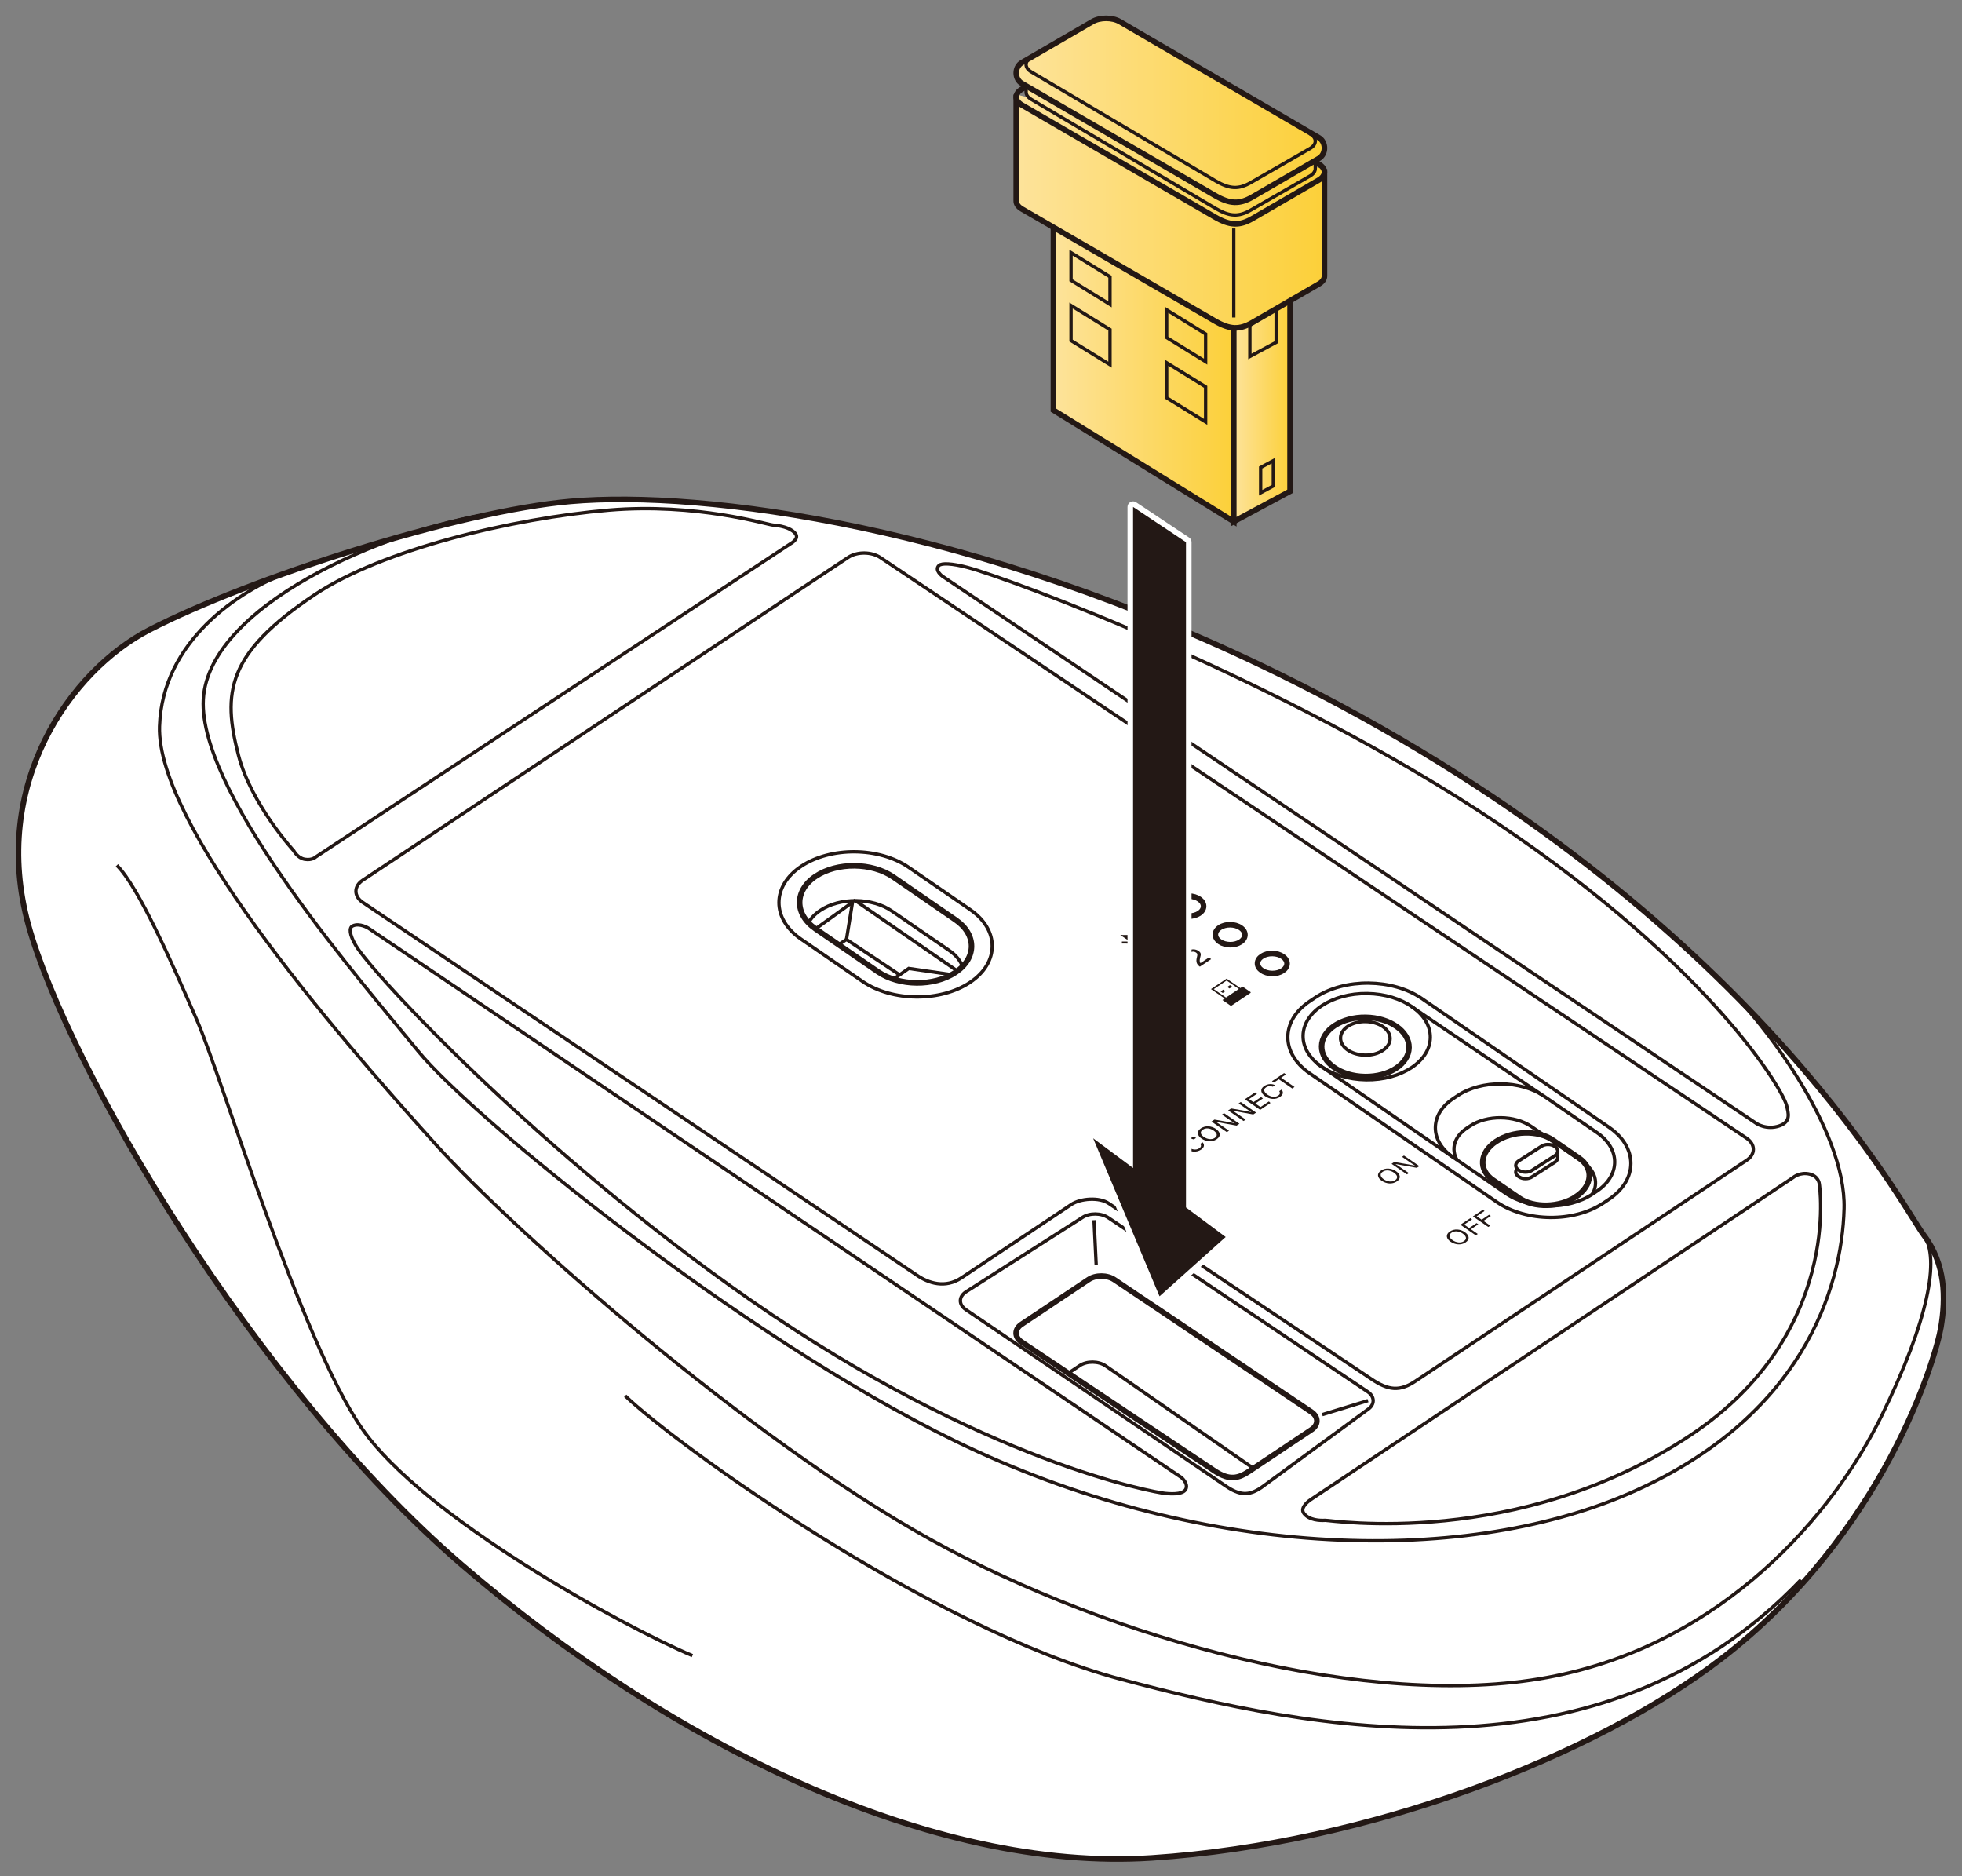 <?xml version="1.0" encoding="utf-8"?>
<!-- Generator: Adobe Illustrator 27.6.1, SVG Export Plug-In . SVG Version: 6.00 Build 0)  -->
<svg version="1.1" id="レイヤー_1" xmlns="http://www.w3.org/2000/svg" xmlns:xlink="http://www.w3.org/1999/xlink" x="0px"
	 y="0px" viewBox="0 0 250 239" enable-background="new 0 0 250 239" xml:space="preserve">
<rect x="0" y="0" width="250" height="239" fill="#808080" stroke="none"/>
<g>
	<g>
		<linearGradient id="SVGID_1_" gradientUnits="userSpaceOnUse" x1="134.228" y1="45.965" x2="157.208" y2="45.965">
			<stop  offset="0" style="stop-color:#FDE39B"/>
			<stop  offset="1" style="stop-color:#FCD039"/>
		</linearGradient>
		<polygon fill="url(#SVGID_1_)" stroke="#231815" stroke-width="0.709" stroke-miterlimit="10" points="134.228,52.253 
			157.208,66.448 157.208,39.677 134.228,25.481 		"/>
		
			<linearGradient id="SVGID_00000127025110214500928210000008857486030359033491_" gradientUnits="userSpaceOnUse" x1="157.208" y1="50.902" x2="164.38" y2="50.902">
			<stop  offset="0" style="stop-color:#FDE39B"/>
			<stop  offset="1" style="stop-color:#FCD039"/>
		</linearGradient>
		
			<polygon fill="url(#SVGID_00000127025110214500928210000008857486030359033491_)" stroke="#231815" stroke-width="0.709" stroke-miterlimit="10" points="
			164.38,35.356 157.208,39.214 157.208,66.448 164.38,62.591 		"/>
		<polygon fill="none" stroke="#231815" stroke-width="0.425" stroke-miterlimit="10" points="148.657,43.003 153.622,46.071 
			153.622,42.545 148.657,39.477 		"/>
		<polygon fill="none" stroke="#231815" stroke-width="0.425" stroke-miterlimit="10" points="162.606,36.935 159.26,38.735 
			159.26,45.411 162.606,43.612 		"/>
		
			<linearGradient id="SVGID_00000180354283294116100940000018169580960757734328_" gradientUnits="userSpaceOnUse" x1="129.489" y1="26.904" x2="168.762" y2="26.904">
			<stop  offset="0" style="stop-color:#FDE39B"/>
			<stop  offset="1" style="stop-color:#FCD039"/>
		</linearGradient>
		
			<path fill="url(#SVGID_00000180354283294116100940000018169580960757734328_)" stroke="#231815" stroke-width="0.709" stroke-miterlimit="10" d="
			M168.762,21.549v13.623c0,0.367-0.24,0.733-0.719,1.011l-8.443,4.899c-1.661,0.964-2.881,0.924-4.812-0.197l-24.58-14.263
			c-0.479-0.278-0.719-0.645-0.719-1.011V12.04"/>
		<polygon fill="none" stroke="#231815" stroke-width="0.425" stroke-miterlimit="10" points="136.473,43.389 141.438,46.457 
			141.438,41.991 136.473,38.924 		"/>
		<polygon fill="none" stroke="#231815" stroke-width="0.425" stroke-miterlimit="10" points="136.473,35.713 141.438,38.78 
			141.438,35.254 136.473,32.187 		"/>
		<polygon fill="none" stroke="#231815" stroke-width="0.425" stroke-miterlimit="10" points="148.657,50.68 153.622,53.747 
			153.622,49.282 148.657,46.214 		"/>
		<polygon fill="none" stroke="#231815" stroke-width="0.425" stroke-miterlimit="10" points="162.247,58.691 160.633,59.558 
			160.633,62.778 162.247,61.91 		"/>
		
			<linearGradient id="SVGID_00000013170297631558349080000005872765315039971743_" gradientUnits="userSpaceOnUse" x1="130.75" y1="18.739" x2="167.594" y2="18.739">
			<stop  offset="0" style="stop-color:#FDE39B"/>
			<stop  offset="1" style="stop-color:#FCD039"/>
		</linearGradient>
		
			<path fill="url(#SVGID_00000013170297631558349080000005872765315039971743_)" stroke="#231815" stroke-width="0.425" stroke-miterlimit="10" d="
			M130.75,10.089v1.731c0.038,0.309,0.259,0.611,0.663,0.846l23.504,13.901c1.798,1.044,2.934,1.08,4.48,0.183l7.527-4.332
			c0.446-0.259,0.669-0.6,0.669-0.942v-2.216"/>
		<path fill="none" stroke="#231815" stroke-width="0.709" stroke-miterlimit="10" d="M154.788,27.638l-24.58-14.263
			c-0.959-0.556-0.959-1.466,0-2.023l8.993-5.219c0.959-0.556,2.527-0.556,3.486,0l25.356,14.779c0.959,0.556,0.959,1.466,0,2.023
			l-8.443,4.899C157.939,28.798,156.719,28.759,154.788,27.638z"/>
		
			<linearGradient id="SVGID_00000158723068814053393850000014331263453949991310_" gradientUnits="userSpaceOnUse" x1="129.489" y1="14.056" x2="168.762" y2="14.056">
			<stop  offset="0" style="stop-color:#FDE39B"/>
			<stop  offset="1" style="stop-color:#FCD039"/>
		</linearGradient>
		
			<path fill="url(#SVGID_00000158723068814053393850000014331263453949991310_)" stroke="#231815" stroke-width="0.709" stroke-miterlimit="10" d="
			M154.788,24.89l-24.58-14.263c-0.959-0.556-0.959-2.097,0-2.653l8.993-5.219c0.959-0.556,2.527-0.556,3.486,0l25.356,14.779
			c0.959,0.556,0.959,2.097,0,2.653l-8.443,4.899C157.939,26.051,156.719,26.011,154.788,24.89z"/>
		<path fill="none" stroke="#231815" stroke-width="0.425" stroke-miterlimit="10" d="M166.925,17.033
			c0.892,0.518,0.892,1.365,0,1.883l-7.527,4.332c-1.546,0.897-2.682,0.86-4.48-0.183L131.413,9.163
			c-0.892-0.518-0.892-1.365,0-1.883"/>
		
			<line fill="#FFFFFF" stroke="#231815" stroke-width="0.425" stroke-miterlimit="10" x1="157.208" y1="40.448" x2="157.208" y2="29.107"/>
	</g>
	<g>
		<path fill="#FFFFFF" stroke="#231815" stroke-width="0.709" stroke-miterlimit="10" d="M162.796,85.786
			c-38.403-18.825-73.182-23.377-90.07-21.911c-14.473,1.256-40.948,9.798-53.672,16.356C8.971,85.427-1.304,99.981,3.631,117.881
			s28.687,58.635,55.214,81.472s59.841,39.193,87.911,37.341c28.07-1.852,56.575-13.102,72.488-25.306
			c20.975-16.086,27.453-38.576,28.07-42.279c0.617-3.703,0.617-8.024-2.159-11.727S222.286,114.947,162.796,85.786z"/>
		<path fill="none" stroke="#231815" stroke-width="0.425" stroke-miterlimit="10" d="M62.704,65.45
			C49.379,67.302,25.89,77.308,25.89,89.652s20.617,35.943,27.403,44.276c6.786,8.332,40.932,36.273,68.478,49.685
			c30.422,14.813,64.044,16.163,85.944,6.596c21.901-9.567,26.986-26.066,27.26-36.223s-10.601-24.352-16.079-29.352"/>
		<path fill="none" stroke="#231815" stroke-width="0.425" stroke-miterlimit="10" d="M88.226,210.925
			c-8.791-3.703-34.239-17.591-42.105-28.932s-17.814-44.671-21.052-52.077c-3.239-7.407-7.403-16.896-10.179-19.674"/>
		<path fill="none" stroke="#231815" stroke-width="0.425" stroke-miterlimit="10" d="M79.666,177.827
			c6.478,6.249,38.866,29.626,63.157,36.107s61.103,14.011,86.652-12.668"/>
		<path fill="none" stroke="#231815" stroke-width="0.425" stroke-miterlimit="10" d="M36.823,72.851
			c-6.327,2.355-16.149,8.807-16.496,19.685c-0.393,12.315,21.456,38.072,35.28,53.35c9.996,11.047,39.56,37.264,62.926,50.226
			c23.366,12.961,56.136,21.757,78.657,17.591s36.552-21.062,42.567-33.329c6.015-12.267,7.416-20.036,5.398-22.991"/>
		<path fill="none" stroke="#231815" stroke-width="0.425" stroke-miterlimit="10" d="M109.907,125.033l-7.84-5.392
			c-3.759-2.585-3.749-6.759,0.021-9.275l0,0c3.77-2.517,9.93-2.461,13.689,0.124l7.84,5.392c3.759,2.585,3.749,6.759-0.021,9.275
			l0,0C119.826,127.673,113.666,127.617,109.907,125.033z"/>
		<path fill="none" stroke="#231815" stroke-width="0.709" stroke-miterlimit="10" d="M111.863,123.795l-7.94-5.46
			c-2.714-1.866-2.707-4.88,0.015-6.697l0,0c2.722-1.817,7.17-1.777,9.883,0.089l7.94,5.46c2.714,1.866,2.707,4.88-0.015,6.697l0,0
			C119.024,125.701,114.576,125.661,111.863,123.795z"/>
		<path fill="none" stroke="#231815" stroke-width="0.425" stroke-miterlimit="10" d="M103.021,117.574
			c0.311-0.585,0.813-1.131,1.505-1.593h0c2.511-1.676,6.613-1.639,9.116,0.082l7.323,5.036c0.853,0.586,1.414,1.296,1.685,2.042"/>
		<path fill="none" stroke="#231815" stroke-width="0.425" stroke-miterlimit="10" d="M185.18,139.954l0.564-0.376
			c3.04-2.029,8.006-1.984,11.036,0.1l6.699,4.606c3.03,2.084,3.023,5.449-0.017,7.478l-0.564,0.376
			c-3.04,2.029-8.006,1.984-11.036-0.1l-6.699-4.606C182.133,145.349,182.141,141.983,185.18,139.954z"/>
		<path fill="#FFFFFF" stroke="#231815" stroke-width="0.425" stroke-miterlimit="10" d="M198.148,146.915l-0.085-0.057
			c-0.459-0.306-1.209-0.3-1.666,0.015l-2.919,1.875c-0.458,0.315-0.456,0.823,0.003,1.129l0.085,0.057
			c0.459,0.306,1.209,0.3,1.666-0.015l2.919-1.875C198.608,147.73,198.607,147.222,198.148,146.915z"/>
		<path fill="#FFFFFF" stroke="#231815" stroke-width="0.425" stroke-miterlimit="10" d="M198.148,146.085l-0.085-0.057
			c-0.459-0.306-1.209-0.3-1.666,0.015l-2.919,1.875c-0.458,0.315-0.456,0.823,0.003,1.129l0.085,0.057
			c0.459,0.306,1.209,0.3,1.666-0.015l2.919-1.875C198.608,146.9,198.607,146.392,198.148,146.085z"/>
		<path fill="none" stroke="#231815" stroke-width="0.425" stroke-miterlimit="10" d="M166.904,127.547l0.693-0.463
			c3.737-2.495,9.843-2.44,13.569,0.123l23.851,16.401c3.726,2.562,3.716,6.699-0.021,9.194l-0.693,0.463
			c-3.737,2.495-9.843,2.44-13.569-0.122l-23.851-16.401C163.157,134.179,163.167,130.042,166.904,127.547z"/>
		<path fill="none" stroke="#231815" stroke-width="0.425" stroke-miterlimit="10" d="M185.67,147.804
			c-0.807-1.368-0.398-2.987,1.225-4.071l0.402-0.268c2.165-1.445,5.702-1.413,7.86,0.071l6.532,4.492
			c1.619,1.113,2.02,2.74,1.207,4.093"/>
		<path fill="none" stroke="#231815" stroke-width="0.709" stroke-miterlimit="10" d="M190.619,145.427L190.619,145.427
			c2.099-1.401,5.365-1.481,7.26-0.179l3.314,2.279c1.894,1.302,1.727,3.514-0.372,4.915l0.008,0.005
			c-2.099,1.401-5.373,1.476-7.267,0.174l-3.314-2.279C188.353,149.04,188.521,146.828,190.619,145.427z"/>
		<path fill="none" stroke="#231815" stroke-width="0.425" stroke-miterlimit="10" d="M141.29,153.32l33.366,22.309
			c2.288,1.573,3.735,1.641,5.708,0.324l42.196-28.137c1.139-0.76,1.142-2.021,0.006-2.801L112.209,71.05
			c-1.135-0.781-2.996-0.797-4.134-0.037l-61.869,41.135c-1.139,0.76-1.142,2.021-0.006,2.801l70.631,47.51
			c1.48,1.018,3.61,1.714,5.673,0.337l14.024-9.361C137.64,152.692,140.057,152.472,141.29,153.32z"/>
		<path fill="none" stroke="#231815" stroke-width="0.425" stroke-miterlimit="10" d="M156.122,189.274l-33.072-22.437
			c-0.908-0.625-0.906-1.633,0.005-2.241l14.863-9.489c0.911-0.608,2.399-0.595,3.308,0.03l33.066,22.185
			c0.908,0.625,0.906,1.633-0.005,2.241l-13.598,9.97C159.11,190.587,157.952,190.533,156.122,189.274z"/>
		
			<path fill="none" stroke="#231815" stroke-width="0.425" stroke-linecap="round" stroke-linejoin="round" stroke-miterlimit="10" d="
			M40.231,109.177l60.487-39.902c0,0,1.074-0.572,0.7-1.193s-1.45-1.077-2.923-1.186c-0.707-0.052-9.78-2.847-20.911-1.903
			c-12.315,1.043-28.899,5.036-37.478,10.763C28.89,83.243,28.308,88.254,30.39,96.24c1.633,6.264,7.051,12.162,7.051,12.162
			s0.468,0.909,1.398,1.068C39.77,109.628,40.231,109.177,40.231,109.177z"/>
		
			<path fill="none" stroke="#231815" stroke-width="0.425" stroke-linecap="round" stroke-linejoin="round" stroke-miterlimit="10" d="
			M228.504,150l-61.502,41.054c0,0-1.446,0.946-0.873,1.73c0.676,0.925,2.135,0.944,2.711,0.905
			c0.576-0.038,24.637,3.791,46.625-10.887c19.385-12.94,16.35-31.991,16.35-31.991s-0.082-0.942-1.197-1.223
			C229.364,149.274,228.504,150,228.504,150z"/>
		
			<path fill="none" stroke="#231815" stroke-width="0.425" stroke-linecap="round" stroke-linejoin="round" stroke-miterlimit="10" d="
			M46.961,118.26l103.557,69.96c0,0,0.85,0.678,0.623,1.392c-0.227,0.714-1.486,0.765-2.695,0.642
			c-1.209-0.123-22.973-3.863-52.796-24.615c-26.994-18.783-48.295-41.703-50.346-45.233c-0.77-1.326-0.859-2.213-0.369-2.448
			C45.819,117.534,46.961,118.26,46.961,118.26z"/>
		
			<path fill="none" stroke="#231815" stroke-width="0.425" stroke-linecap="round" stroke-linejoin="round" stroke-miterlimit="10" d="
			M120.09,73.418l103.721,69.716c0,0,1.31,0.874,2.949,0.288c1.509-0.539,1.085-1.673,0.918-2.493
			c-0.395-1.937-9.519-17.665-36.812-36.01s-62.396-31.271-67.614-32.638c-1.96-0.513-3.27-0.568-3.615-0.234
			C119.014,72.649,120.09,73.418,120.09,73.418z"/>
		
			<ellipse transform="matrix(0.015 -1 1 0.015 39.478 304.176)" fill="none" stroke="#231815" stroke-width="0.425" stroke-miterlimit="10" cx="174.089" cy="132.055" rx="5.493" ry="8.108"/>
		
			<ellipse transform="matrix(0.015 -1 1 0.015 37.996 305.293)" fill="none" stroke="#231815" stroke-width="0.709" stroke-miterlimit="10" cx="173.914" cy="133.366" rx="3.773" ry="5.569"/>
		
			<ellipse transform="matrix(0.015 -1 1 0.015 39.091 304.214)" fill="none" stroke="#231815" stroke-width="0.425" stroke-miterlimit="10" cx="173.914" cy="132.271" rx="2.139" ry="3.158"/>
		<g>
			
				<ellipse transform="matrix(0.015 -1 1 0.015 33.784 265.138)" fill="#FFFFFF" stroke="#231815" stroke-width="0.709" stroke-miterlimit="10" cx="151.432" cy="115.426" rx="1.275" ry="1.882"/>
			<path fill="#FFFFFF" stroke="#231815" stroke-width="0.709" stroke-miterlimit="10" d="M155.419,118.167
				c0.736-0.491,1.928-0.481,2.662,0.024c0.734,0.505,0.732,1.312-0.004,1.804c-0.736,0.491-1.928,0.481-2.662-0.024
				C154.681,119.466,154.683,118.659,155.419,118.167z"/>
			
				<ellipse transform="matrix(0.015 -1 1 0.015 36.948 282.97)" fill="#FFFFFF" stroke="#231815" stroke-width="0.709" stroke-miterlimit="10" cx="162.063" cy="122.736" rx="1.275" ry="1.882"/>
			<g>
				<g>
					<path fill="#231815" d="M177.874,149.208c0.538,0.37,0.715,0.902,0.096,1.315c-0.578,0.386-1.346,0.295-1.908-0.091
						c-0.56-0.385-0.677-0.912-0.084-1.309C176.532,148.754,177.292,148.807,177.874,149.208z M176.327,150.243
						c0.423,0.291,1.011,0.401,1.433,0.119c0.456-0.304,0.263-0.683-0.156-0.971c-0.422-0.29-0.984-0.398-1.415-0.11
						C175.745,149.579,175.91,149.956,176.327,150.243z"/>
					<path fill="#231815" d="M179.27,149.617l-1.958-1.346l0.345-0.23c0.739,0.127,2.326,0.387,2.649,0.46l0.004-0.002
						c-0.27-0.16-0.577-0.374-0.897-0.593l-0.765-0.526l0.246-0.164l1.958,1.346l-0.324,0.216c-0.684-0.119-2.37-0.413-2.713-0.482
						l-0.004,0.002c0.237,0.144,0.569,0.372,0.922,0.615l0.784,0.539L179.27,149.617z"/>
				</g>
			</g>
			<g>
				<g>
					<path fill="#231815" d="M186.648,156.968c0.538,0.37,0.715,0.902,0.096,1.315c-0.578,0.386-1.346,0.295-1.908-0.091
						c-0.56-0.385-0.677-0.912-0.083-1.309C185.307,156.514,186.067,156.567,186.648,156.968z M185.102,158.003
						c0.423,0.291,1.011,0.401,1.433,0.119c0.456-0.304,0.263-0.683-0.155-0.971c-0.422-0.29-0.984-0.398-1.415-0.11
						C184.52,157.339,184.684,157.716,185.102,158.003z"/>
					<path fill="#231815" d="M186.087,156.031l1.262-0.842l0.222,0.153l-1.005,0.671l0.635,0.437l0.942-0.629l0.223,0.153
						l-0.942,0.629l0.877,0.603l-0.257,0.171L186.087,156.031z"/>
					<path fill="#231815" d="M187.681,154.967l1.262-0.842l0.222,0.153l-1.005,0.671l0.635,0.437l0.942-0.629l0.223,0.153
						l-0.942,0.629l0.877,0.603l-0.257,0.171L187.681,154.967z"/>
				</g>
			</g>
			<g>
				<path fill="#231815" d="M153.238,145.528c0.253,0.29,0.25,0.632-0.204,0.935c-0.594,0.397-1.333,0.289-1.888-0.092
					c-0.533-0.366-0.716-0.896-0.112-1.299c0.475-0.317,0.998-0.298,1.381-0.111l-0.292,0.195c-0.266-0.095-0.56-0.115-0.862,0.087
					c-0.417,0.279-0.209,0.651,0.18,0.919c0.374,0.257,0.927,0.422,1.366,0.129c0.298-0.199,0.247-0.402,0.138-0.568
					L153.238,145.528z"/>
				<path fill="#231815" d="M154.934,143.82c0.54,0.371,0.71,0.905,0.087,1.321c-0.585,0.391-1.354,0.3-1.915-0.087
					c-0.562-0.387-0.673-0.916-0.076-1.314C153.588,143.368,154.349,143.418,154.934,143.82z M153.402,144.845
					c0.415,0.286,0.979,0.391,1.387,0.119c0.441-0.294,0.25-0.66-0.155-0.938c-0.412-0.283-0.952-0.39-1.371-0.11
					C152.835,144.202,152.991,144.563,153.402,144.845z"/>
				<path fill="#231815" d="M156.326,144.232l-1.958-1.347l0.379-0.253c0.729,0.129,2.251,0.386,2.571,0.462l0.004-0.003
					c-0.262-0.154-0.575-0.371-0.895-0.591l-0.73-0.502l0.272-0.182l1.958,1.347l-0.357,0.238c-0.667-0.12-2.302-0.413-2.642-0.486
					l-0.004,0.003c0.227,0.137,0.574,0.374,0.927,0.617l0.748,0.515L156.326,144.232z"/>
				<path fill="#231815" d="M158.451,142.813l-1.958-1.347l0.379-0.253c0.729,0.129,2.251,0.386,2.571,0.462l0.004-0.003
					c-0.262-0.154-0.575-0.371-0.895-0.591l-0.73-0.502l0.272-0.182l1.958,1.347l-0.357,0.238c-0.667-0.12-2.302-0.413-2.642-0.486
					l-0.004,0.003c0.227,0.137,0.574,0.374,0.927,0.617l0.748,0.515L158.451,142.813z"/>
				<path fill="#231815" d="M160.928,139.937l-0.97,0.647l0.656,0.451l1.066-0.712l0.209,0.194l-1.314,0.877l-1.958-1.347
					l1.301-0.868l0.246,0.169l-1.016,0.678l0.564,0.388l0.97-0.647L160.928,139.937z"/>
				<path fill="#231815" d="M163.294,138.815c0.253,0.29,0.25,0.632-0.204,0.935c-0.594,0.397-1.333,0.289-1.888-0.092
					c-0.533-0.366-0.716-0.896-0.112-1.299c0.475-0.317,0.998-0.298,1.381-0.111l-0.292,0.195c-0.266-0.095-0.56-0.115-0.862,0.087
					c-0.417,0.279-0.209,0.651,0.18,0.919c0.374,0.257,0.927,0.422,1.366,0.129c0.298-0.199,0.247-0.402,0.138-0.568
					L163.294,138.815z"/>
				<path fill="#231815" d="M162.944,137.494l-0.627,0.419l-0.246-0.169l1.548-1.033l0.246,0.169l-0.628,0.419l1.712,1.177
					l-0.293,0.196L162.944,137.494z"/>
			</g>
			<g>
				<path fill="#231815" d="M148.153,119.109l-1.774-1.22c-0.025,0.13-0.164,0.34-0.245,0.412l-0.282-0.194
					c0.154-0.197,0.188-0.428,0.164-0.572l0.237-0.158l2.215,1.523L148.153,119.109z"/>
				<g id="Bug_00000157986413693064980420000006770559812793555639_">
					
						<path id="Bug_00000102532460241089890380000004555662044113843896_" fill-rule="evenodd" clip-rule="evenodd" fill="#231815" d="
						M143.651,119.377l0.597,0.005l-0.001,0.404L143.651,119.377L143.651,119.377z M145.476,120.632l0.001-0.405l-0.597-0.005
						L145.476,120.632L145.476,120.632z M144.245,120.217l-1.293-0.013l0.001-0.253l1.029,0.009l-1.231-0.846l1.87,0.017
						l-0.002,0.837l1.235,0.011l-0.003,1.267l-1.231-0.846l-0.002,0.697l-0.374-0.003L144.245,120.217L144.245,120.217z"/>
				</g>
			</g>
			<g>
				<g id="Bug_00000062906090321379091340000005278144549006154384_">
					
						<path id="Bug_00000096779536061381212260000007487412438737637564_" fill-rule="evenodd" clip-rule="evenodd" fill="#231815" d="
						M148.967,123.032l0.597,0.005l-0.001,0.404L148.967,123.032L148.967,123.032z M150.792,124.287l0.001-0.405l-0.597-0.005
						L150.792,124.287L150.792,124.287z M149.56,123.873l-1.293-0.013l0.001-0.253l1.029,0.009l-1.231-0.846l1.87,0.017
						l-0.002,0.837l1.235,0.011l-0.003,1.267l-1.231-0.846l-0.002,0.697l-0.374-0.003L149.56,123.873L149.56,123.873z"/>
				</g>
				<path fill="#231815" d="M152.89,123.15l-0.017-0.012c-0.38-0.261-0.507-0.608-0.374-1.132c0.1-0.389,0.116-0.505-0.101-0.654
					c-0.175-0.121-0.451-0.18-0.717-0.002c-0.229,0.153-0.206,0.341,0.025,0.553l-0.304,0.203c-0.386-0.303-0.422-0.681-0.003-0.961
					c0.434-0.289,0.958-0.246,1.31-0.004c0.357,0.246,0.331,0.448,0.219,0.856c-0.082,0.304-0.092,0.544,0.037,0.703l1.101-0.735
					l0.253,0.232L152.89,123.15z"/>
			</g>
			<g>
				<path fill="#231815" d="M158.044,125.879l-1.747-1.201l-1.993,1.331l1.747,1.201l-0.287,0.192l0.994,0.684
					c0.054,0.037,0.148,0.035,0.208-0.005l2.349-1.568c0.061-0.04,0.066-0.104,0.011-0.141l-0.994-0.684L158.044,125.879z
					 M154.658,126.011l1.638-1.093l1.561,1.073l-1.638,1.093L154.658,126.011z"/>
				<polygon fill="#231815" points="155.801,126.502 156.148,126.271 155.868,126.078 155.521,126.31 				"/>
				<polygon fill="#231815" points="156.658,125.931 157.005,125.699 156.725,125.506 156.378,125.738 				"/>
			</g>
		</g>
		<polyline fill="none" stroke="#231815" stroke-width="0.425" stroke-miterlimit="10" points="106.86,120.354 107.857,119.685 
			114.626,124.193 		"/>
		<polyline fill="none" stroke="#231815" stroke-width="0.425" stroke-miterlimit="10" points="113.831,124.747 115.792,123.379 
			121.267,124.175 		"/>
		<polyline fill="none" stroke="#231815" stroke-width="0.425" stroke-miterlimit="10" points="103.923,118.335 108.628,114.944 
			107.857,119.685 		"/>
		
			<line fill="none" stroke="#231815" stroke-width="0.425" stroke-miterlimit="10" x1="109.014" y1="114.749" x2="121.994" y2="123.71"/>
		
			<line fill="none" stroke="#231815" stroke-width="0.425" stroke-miterlimit="10" x1="196.381" y1="139.423" x2="179.83" y2="128.223"/>
		
			<line fill="none" stroke="#231815" stroke-width="0.425" stroke-miterlimit="10" x1="167.827" y1="135.494" x2="185.163" y2="147.432"/>
		<g>
			<path fill="none" stroke="#231815" stroke-width="0.709" stroke-miterlimit="10" d="M154.52,187.233l-24.367-16.273
				c-0.908-0.625-0.906-1.633,0.005-2.241l8.548-5.706c0.911-0.608,2.399-0.595,3.308,0.03l25.103,16.852
				c0.908,0.625,0.906,1.633-0.005,2.241l-8.024,5.356C157.508,188.546,156.35,188.492,154.52,187.233z"/>
			<path fill="none" stroke="#231815" stroke-width="0.425" stroke-miterlimit="10" d="M136.122,174.946l1.451-0.968
				c0.911-0.608,2.399-0.595,3.308,0.03l18.839,13.062"/>
			
				<line fill="none" stroke="#231815" stroke-width="0.425" stroke-miterlimit="10" x1="139.402" y1="155.448" x2="139.677" y2="161.144"/>
			
				<line fill="none" stroke="#231815" stroke-width="0.425" stroke-miterlimit="10" x1="168.482" y1="180.219" x2="174.312" y2="178.435"/>
		</g>
	</g>
	<g>
		<path fill="#231815" d="M147.671,165.49c-0.111-0.025-0.204-0.103-0.249-0.208l-8.459-20.132
			c-0.062-0.147-0.017-0.318,0.108-0.416c0.064-0.05,0.142-0.076,0.219-0.076c0.074,0,0.148,0.023,0.212,0.07l4.521,3.368V64.584
			c0-0.13,0.072-0.25,0.188-0.312c0.052-0.028,0.109-0.042,0.167-0.042c0.068,0,0.137,0.02,0.196,0.06l6.744,4.485
			c0.099,0.065,0.158,0.176,0.158,0.295v84.577l4.914,3.66c0.085,0.063,0.138,0.162,0.142,0.268c0.005,0.106-0.038,0.209-0.117,0.28
			l-8.429,7.554c-0.065,0.059-0.15,0.091-0.236,0.091C147.723,165.499,147.697,165.496,147.671,165.49z"/>
		<path fill="#FFFFFF" d="M144.377,64.584l6.743,4.485v84.755l5.057,3.767l-8.429,7.554l-8.459-20.132l5.088,3.789V64.584
			 M144.377,63.875c-0.115,0-0.23,0.028-0.335,0.084c-0.23,0.123-0.374,0.363-0.374,0.625v82.806l-3.956-2.946
			c-0.126-0.094-0.275-0.14-0.423-0.14c-0.154,0-0.309,0.05-0.437,0.151c-0.252,0.197-0.34,0.538-0.216,0.833l8.459,20.132
			c0.089,0.211,0.274,0.367,0.498,0.417c0.052,0.012,0.104,0.017,0.155,0.017c0.173,0,0.342-0.063,0.473-0.181l8.429-7.554
			c0.158-0.142,0.245-0.347,0.235-0.56c-0.01-0.212-0.114-0.409-0.285-0.536l-4.772-3.554V69.069c0-0.237-0.119-0.459-0.316-0.59
			l-6.743-4.485C144.651,63.915,144.515,63.875,144.377,63.875L144.377,63.875z"/>
	</g>
</g>
<g>
</g>
<g>
</g>
<g>
</g>
<g>
</g>
<g>
</g>
<g>
</g>
</svg>

